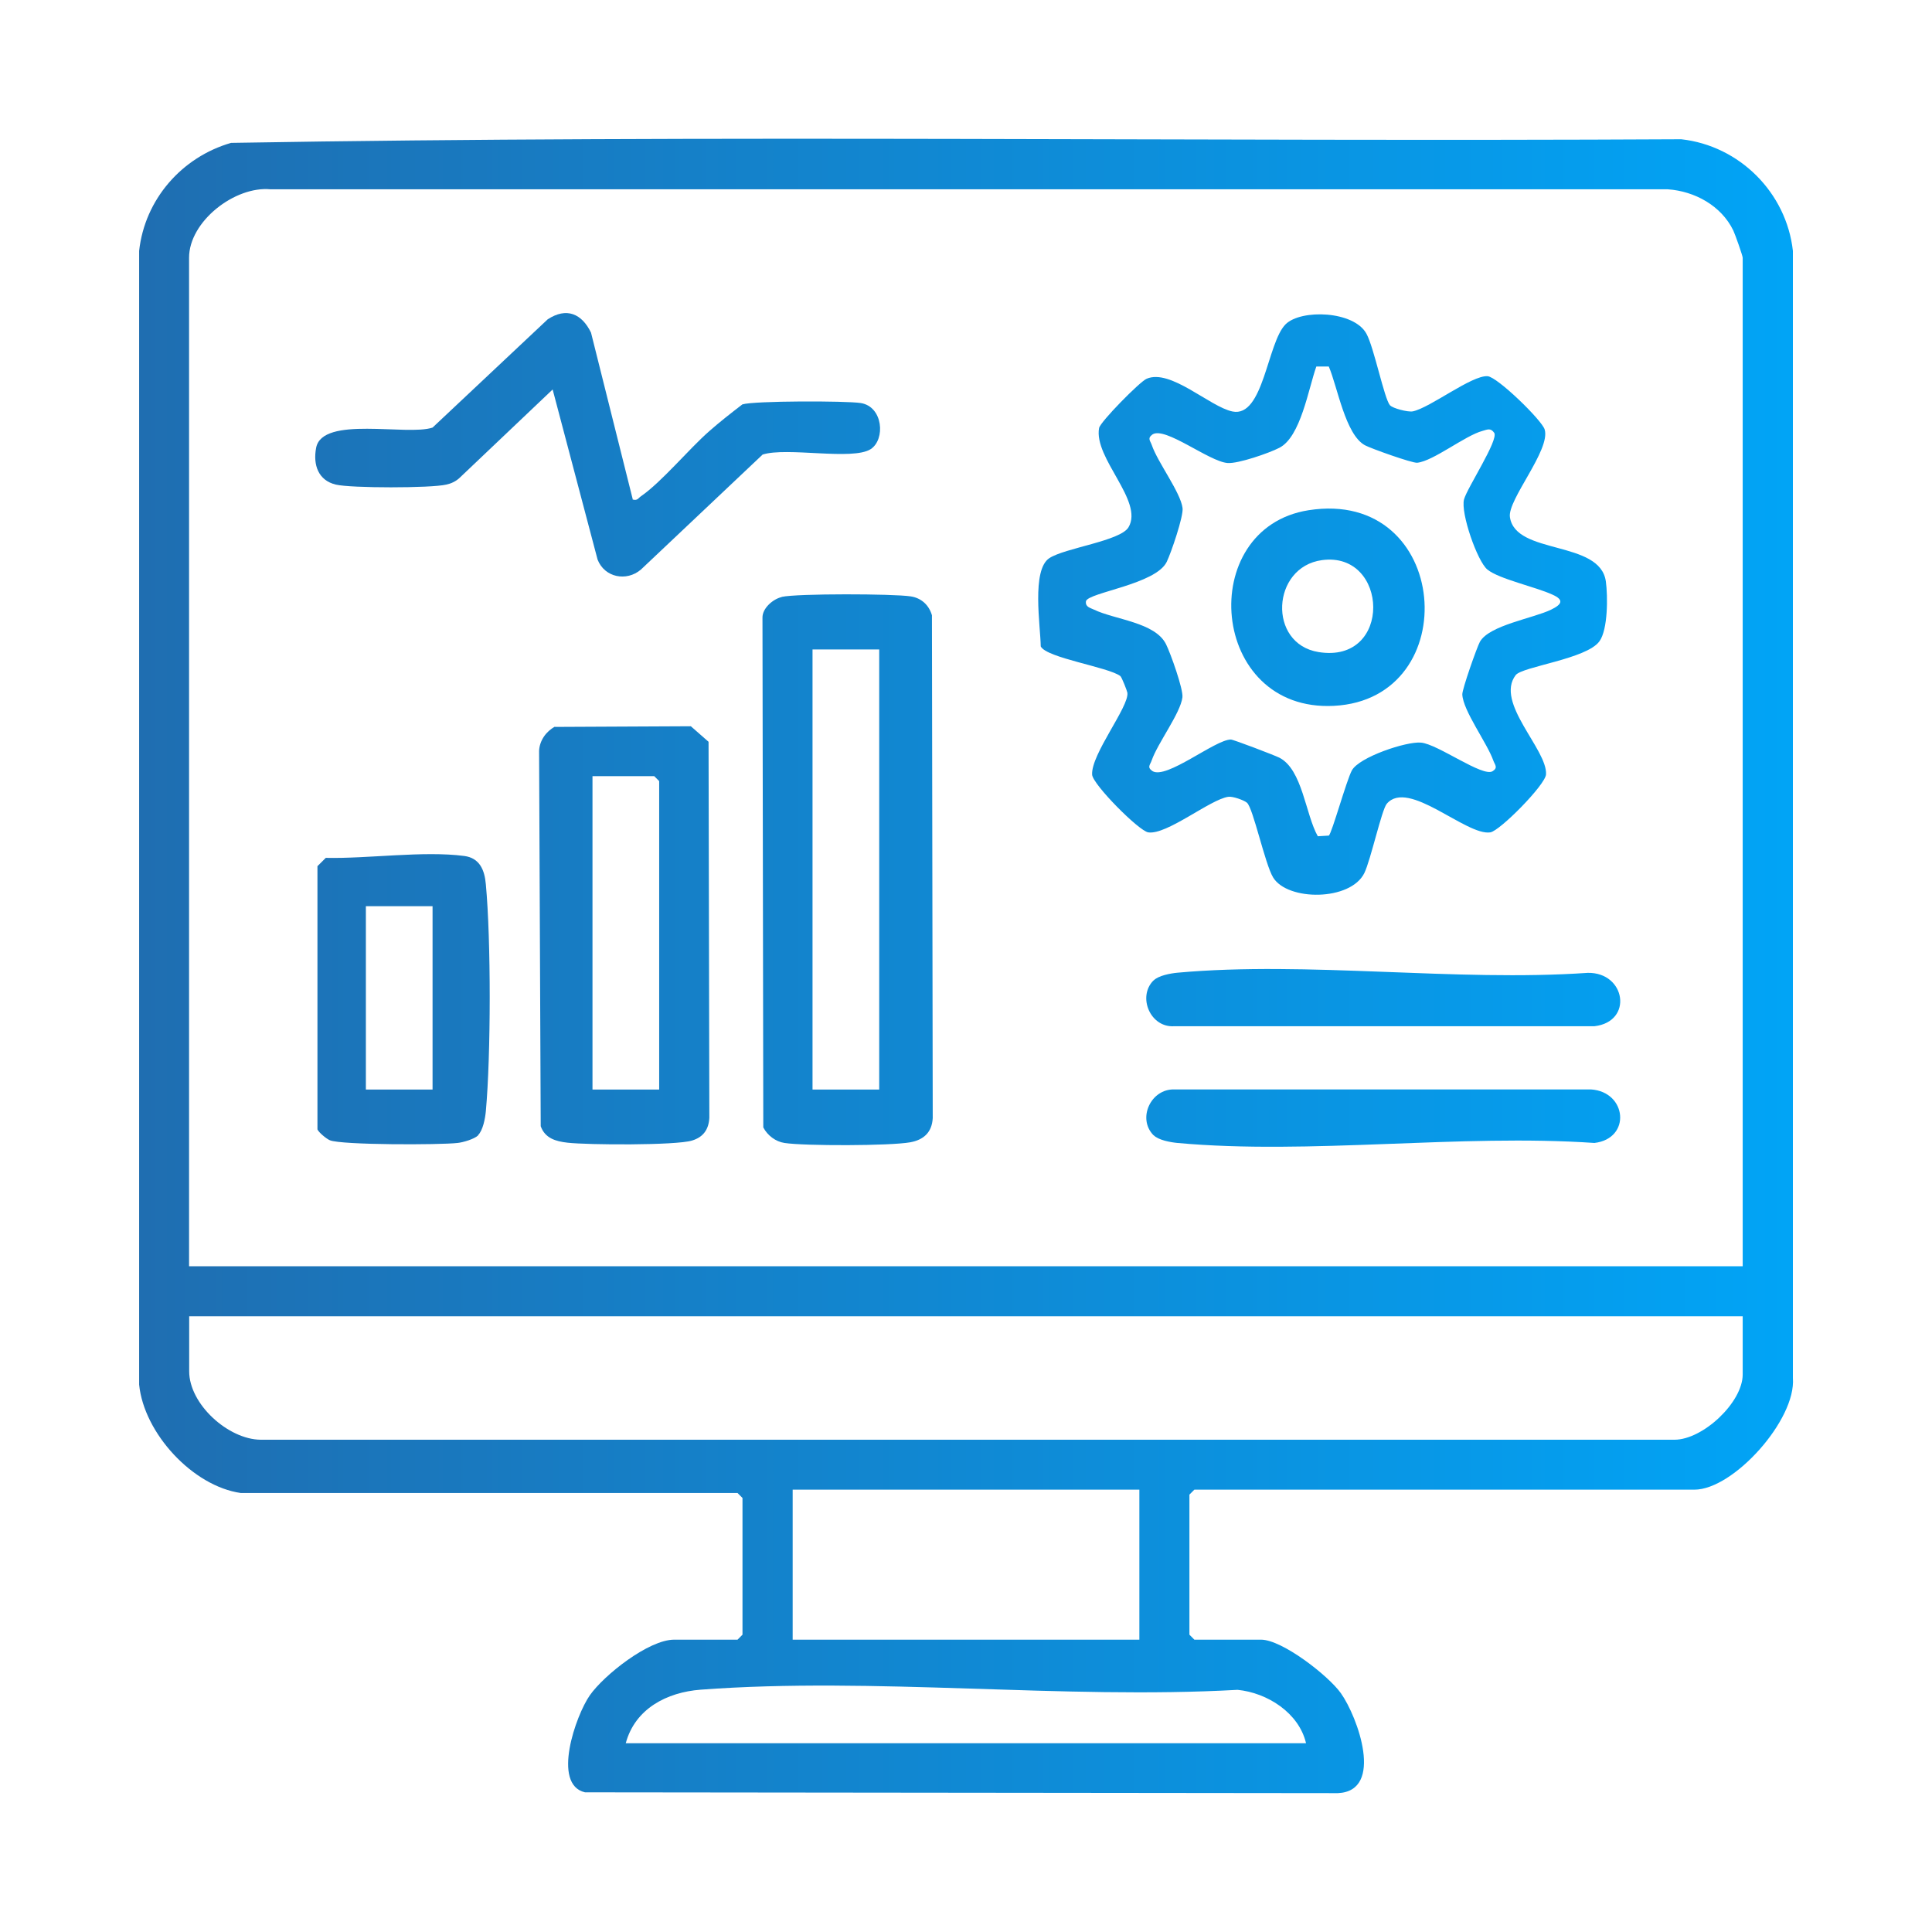 <svg xmlns="http://www.w3.org/2000/svg" width="64" height="64" viewBox="0 0 64 64" fill="none"><g clip-path="url(#clip0_942_1608)"><path d="M7.978 49.458C6.383 49.231 4.769 47.475 4.609 45.867V8.311C4.796 6.604 6.023 5.204 7.654 4.733C23.645 4.458 39.685 4.698 55.694 4.613C57.623 4.827 59.178 6.382 59.392 8.311V45.649C59.503 47.031 57.423 49.347 56.129 49.347H39.565L39.401 49.511V54.151L39.565 54.316H41.774C42.472 54.316 44.005 55.507 44.418 56.089C44.974 56.871 45.867 59.329 44.321 59.4L19.378 59.373C18.272 59.115 19.072 56.827 19.538 56.16C20.005 55.493 21.485 54.316 22.334 54.316H24.432L24.596 54.151V49.622L24.432 49.458H7.978ZM57.729 41.947V8.538C57.729 8.471 57.476 7.756 57.418 7.636C57.023 6.818 56.143 6.333 55.249 6.271H8.965C7.783 6.156 6.263 7.333 6.263 8.538V41.947H57.729ZM57.729 43.604H6.267V45.427C6.267 46.516 7.56 47.684 8.636 47.693H55.467C56.414 47.693 57.729 46.453 57.729 45.533V43.6V43.604ZM37.743 49.347H26.258V54.316H37.743V49.347ZM43.263 57.742C43.027 56.742 41.983 56.075 40.996 55.978C35.209 56.302 28.943 55.542 23.209 55.973C22.089 56.058 21.036 56.604 20.729 57.747H43.258L43.263 57.742Z" fill="url(#paint0_linear_942_1608)"></path><path d="M46.049 13.427C46.129 13.524 46.636 13.658 46.8 13.627C47.378 13.507 48.752 12.427 49.276 12.462C49.6 12.48 51.081 13.924 51.169 14.227C51.374 14.902 49.934 16.555 50.018 17.129C50.2 18.395 53.005 17.88 53.196 19.262C53.263 19.747 53.267 20.853 52.983 21.244C52.56 21.831 50.427 22.08 50.209 22.364C49.512 23.276 51.263 24.827 51.214 25.653C51.192 26 49.685 27.524 49.369 27.573C48.574 27.698 46.649 25.787 45.938 26.627C45.769 26.827 45.409 28.48 45.196 28.92C44.738 29.853 42.654 29.853 42.174 29.067C41.903 28.622 41.512 26.764 41.307 26.591C41.209 26.507 40.836 26.373 40.689 26.395C40.089 26.48 38.649 27.667 38.036 27.573C37.725 27.524 36.2 25.987 36.178 25.662C36.138 24.987 37.401 23.418 37.347 22.951C37.338 22.889 37.16 22.431 37.112 22.395C36.721 22.098 34.667 21.796 34.476 21.413C34.467 20.733 34.165 18.88 34.761 18.489C35.276 18.151 37.116 17.92 37.383 17.467C37.898 16.6 36.223 15.178 36.409 14.178C36.449 13.973 37.756 12.644 37.983 12.547C38.774 12.204 40.076 13.476 40.827 13.631C41.858 13.844 41.978 11.347 42.587 10.742C43.098 10.236 44.854 10.293 45.267 11.058C45.52 11.524 45.854 13.204 46.045 13.427H46.049ZM44.023 12.142H43.605C43.343 12.876 43.089 14.476 42.378 14.835C42.041 15.009 41.018 15.364 40.667 15.338C40.054 15.293 38.6 14.12 38.178 14.391C37.996 14.524 38.107 14.6 38.156 14.747C38.352 15.32 39.107 16.307 39.174 16.831C39.209 17.102 38.792 18.32 38.649 18.613C38.285 19.36 36.045 19.627 35.974 19.916C35.947 20.107 36.112 20.133 36.24 20.195C36.934 20.529 38.267 20.613 38.627 21.342C38.774 21.636 39.205 22.84 39.169 23.102C39.103 23.627 38.352 24.613 38.152 25.187C38.103 25.338 37.987 25.409 38.174 25.542C38.632 25.835 40.254 24.498 40.774 24.498C40.858 24.498 42.218 25.018 42.378 25.098C43.147 25.489 43.245 26.982 43.654 27.702L44.018 27.68C44.116 27.618 44.605 25.844 44.783 25.52C45.023 25.08 46.587 24.555 47.072 24.6C47.632 24.649 49.12 25.756 49.445 25.547C49.636 25.427 49.516 25.333 49.467 25.191C49.263 24.613 48.463 23.542 48.441 23.004C48.432 22.84 48.925 21.44 49.023 21.262C49.329 20.711 50.8 20.48 51.383 20.195C51.747 20.018 51.814 19.871 51.427 19.698C50.867 19.44 49.658 19.182 49.272 18.867C48.938 18.596 48.378 16.987 48.498 16.542C48.605 16.155 49.649 14.573 49.498 14.338C49.374 14.164 49.272 14.231 49.107 14.275C48.529 14.431 47.48 15.275 46.947 15.329C46.787 15.347 45.418 14.858 45.218 14.751C44.565 14.4 44.307 12.813 44.018 12.142H44.023Z" fill="url(#paint1_linear_942_1608)"></path><path d="M25.894 19.773C26.414 19.658 29.592 19.667 30.169 19.756C30.52 19.809 30.774 20.044 30.872 20.382L30.898 37.04C30.872 37.511 30.596 37.76 30.152 37.84C29.494 37.96 26.654 37.964 25.987 37.862C25.694 37.818 25.423 37.613 25.285 37.347L25.258 20.467C25.249 20.151 25.605 19.844 25.894 19.778V19.773ZM29.125 21.515H26.916V36.093H29.125V21.515Z" fill="url(#paint2_linear_942_1608)"></path><path d="M18.383 24.08L22.885 24.058L23.472 24.573L23.498 37.031C23.476 37.418 23.294 37.671 22.925 37.782C22.396 37.947 19.454 37.929 18.8 37.853C18.409 37.809 18.054 37.707 17.912 37.307L17.858 24.875C17.872 24.538 18.085 24.231 18.383 24.071V24.08ZM21.836 36.093V25.875L21.672 25.711H19.627V36.093H21.836Z" fill="url(#paint3_linear_942_1608)"></path><path d="M20.956 16.547C21.125 16.591 21.138 16.502 21.232 16.44C21.921 15.964 22.818 14.876 23.494 14.284C23.84 13.978 24.223 13.68 24.592 13.396C24.983 13.275 28.023 13.275 28.512 13.351C29.254 13.467 29.338 14.56 28.84 14.88C28.236 15.262 26.067 14.8 25.263 15.058L21.232 18.867C20.752 19.276 20.027 19.129 19.796 18.538L18.307 12.902L15.223 15.831C15.098 15.947 14.947 16.018 14.783 16.053C14.276 16.173 11.627 16.173 11.125 16.053C10.543 15.915 10.365 15.4 10.472 14.835C10.676 13.76 13.489 14.449 14.329 14.164L18.143 10.578C18.769 10.169 19.272 10.391 19.578 11.018L20.96 16.538L20.956 16.547Z" fill="url(#paint4_linear_942_1608)"></path><path d="M15.841 37.609C15.716 37.733 15.338 37.844 15.156 37.862C14.574 37.929 11.32 37.933 10.929 37.773C10.818 37.729 10.56 37.516 10.516 37.413V28.693L10.792 28.418C12.192 28.449 14.027 28.178 15.378 28.355C15.894 28.422 16.054 28.827 16.094 29.293C16.267 31.147 16.263 34.956 16.094 36.813C16.072 37.049 16 37.44 15.836 37.604L15.841 37.609ZM14.329 30.018H12.12V36.093H14.329V30.018Z" fill="url(#paint5_linear_942_1608)"></path><path d="M38.214 32.48C38.374 32.316 38.774 32.244 39.005 32.222C43.316 31.831 48.223 32.529 52.596 32.227C53.854 32.204 54.112 33.844 52.818 33.995H38.898C38.107 34.049 37.672 33.022 38.209 32.48H38.214Z" fill="url(#paint6_linear_942_1608)"></path><path d="M38.214 37.609C37.663 37.053 38.125 36.067 38.898 36.089H52.707C53.894 36.169 54.045 37.715 52.818 37.862C48.369 37.556 43.387 38.262 39.005 37.862C38.774 37.84 38.374 37.769 38.214 37.604V37.609Z" fill="url(#paint7_linear_942_1608)"></path><path d="M43.347 16.902C48.063 16.16 48.56 23.16 44.187 23.382C40.054 23.596 39.587 17.493 43.347 16.902ZM43.792 18.555C42.12 18.782 41.987 21.324 43.676 21.6C46.143 22.004 46.009 18.253 43.792 18.555Z" fill="url(#paint8_linear_942_1608)"></path></g><defs><linearGradient id="paint0_linear_942_1608" x1="4.609" y1="31.998" x2="59.396" y2="31.998" gradientUnits="userSpaceOnUse"><stop stop-color="#1F6EB1"></stop><stop offset="1" stop-color="#01A4F6"></stop></linearGradient><linearGradient id="paint1_linear_942_1608" x1="4.609" y1="31.998" x2="59.396" y2="31.998" gradientUnits="userSpaceOnUse"><stop stop-color="#1F6EB1"></stop><stop offset="1" stop-color="#01A4F6"></stop></linearGradient><linearGradient id="paint2_linear_942_1608" x1="4.609" y1="31.998" x2="59.396" y2="31.998" gradientUnits="userSpaceOnUse"><stop stop-color="#1F6EB1"></stop><stop offset="1" stop-color="#01A4F6"></stop></linearGradient><linearGradient id="paint3_linear_942_1608" x1="4.609" y1="31.998" x2="59.396" y2="31.998" gradientUnits="userSpaceOnUse"><stop stop-color="#1F6EB1"></stop><stop offset="1" stop-color="#01A4F6"></stop></linearGradient><linearGradient id="paint4_linear_942_1608" x1="4.609" y1="31.998" x2="59.396" y2="31.998" gradientUnits="userSpaceOnUse"><stop stop-color="#1F6EB1"></stop><stop offset="1" stop-color="#01A4F6"></stop></linearGradient><linearGradient id="paint5_linear_942_1608" x1="4.609" y1="31.998" x2="59.396" y2="31.998" gradientUnits="userSpaceOnUse"><stop stop-color="#1F6EB1"></stop><stop offset="1" stop-color="#01A4F6"></stop></linearGradient><linearGradient id="paint6_linear_942_1608" x1="4.609" y1="31.998" x2="59.396" y2="31.998" gradientUnits="userSpaceOnUse"><stop stop-color="#1F6EB1"></stop><stop offset="1" stop-color="#01A4F6"></stop></linearGradient><linearGradient id="paint7_linear_942_1608" x1="4.609" y1="31.998" x2="59.396" y2="31.998" gradientUnits="userSpaceOnUse"><stop stop-color="#1F6EB1"></stop><stop offset="1" stop-color="#01A4F6"></stop></linearGradient><linearGradient id="paint8_linear_942_1608" x1="4.609" y1="31.998" x2="59.396" y2="31.998" gradientUnits="userSpaceOnUse"><stop stop-color="#1F6EB1"></stop><stop offset="1" stop-color="#01A4F6"></stop></linearGradient><clipPath id="clip0_942_1608"><rect width="64" height="64" fill="white"></rect></clipPath></defs></svg>
